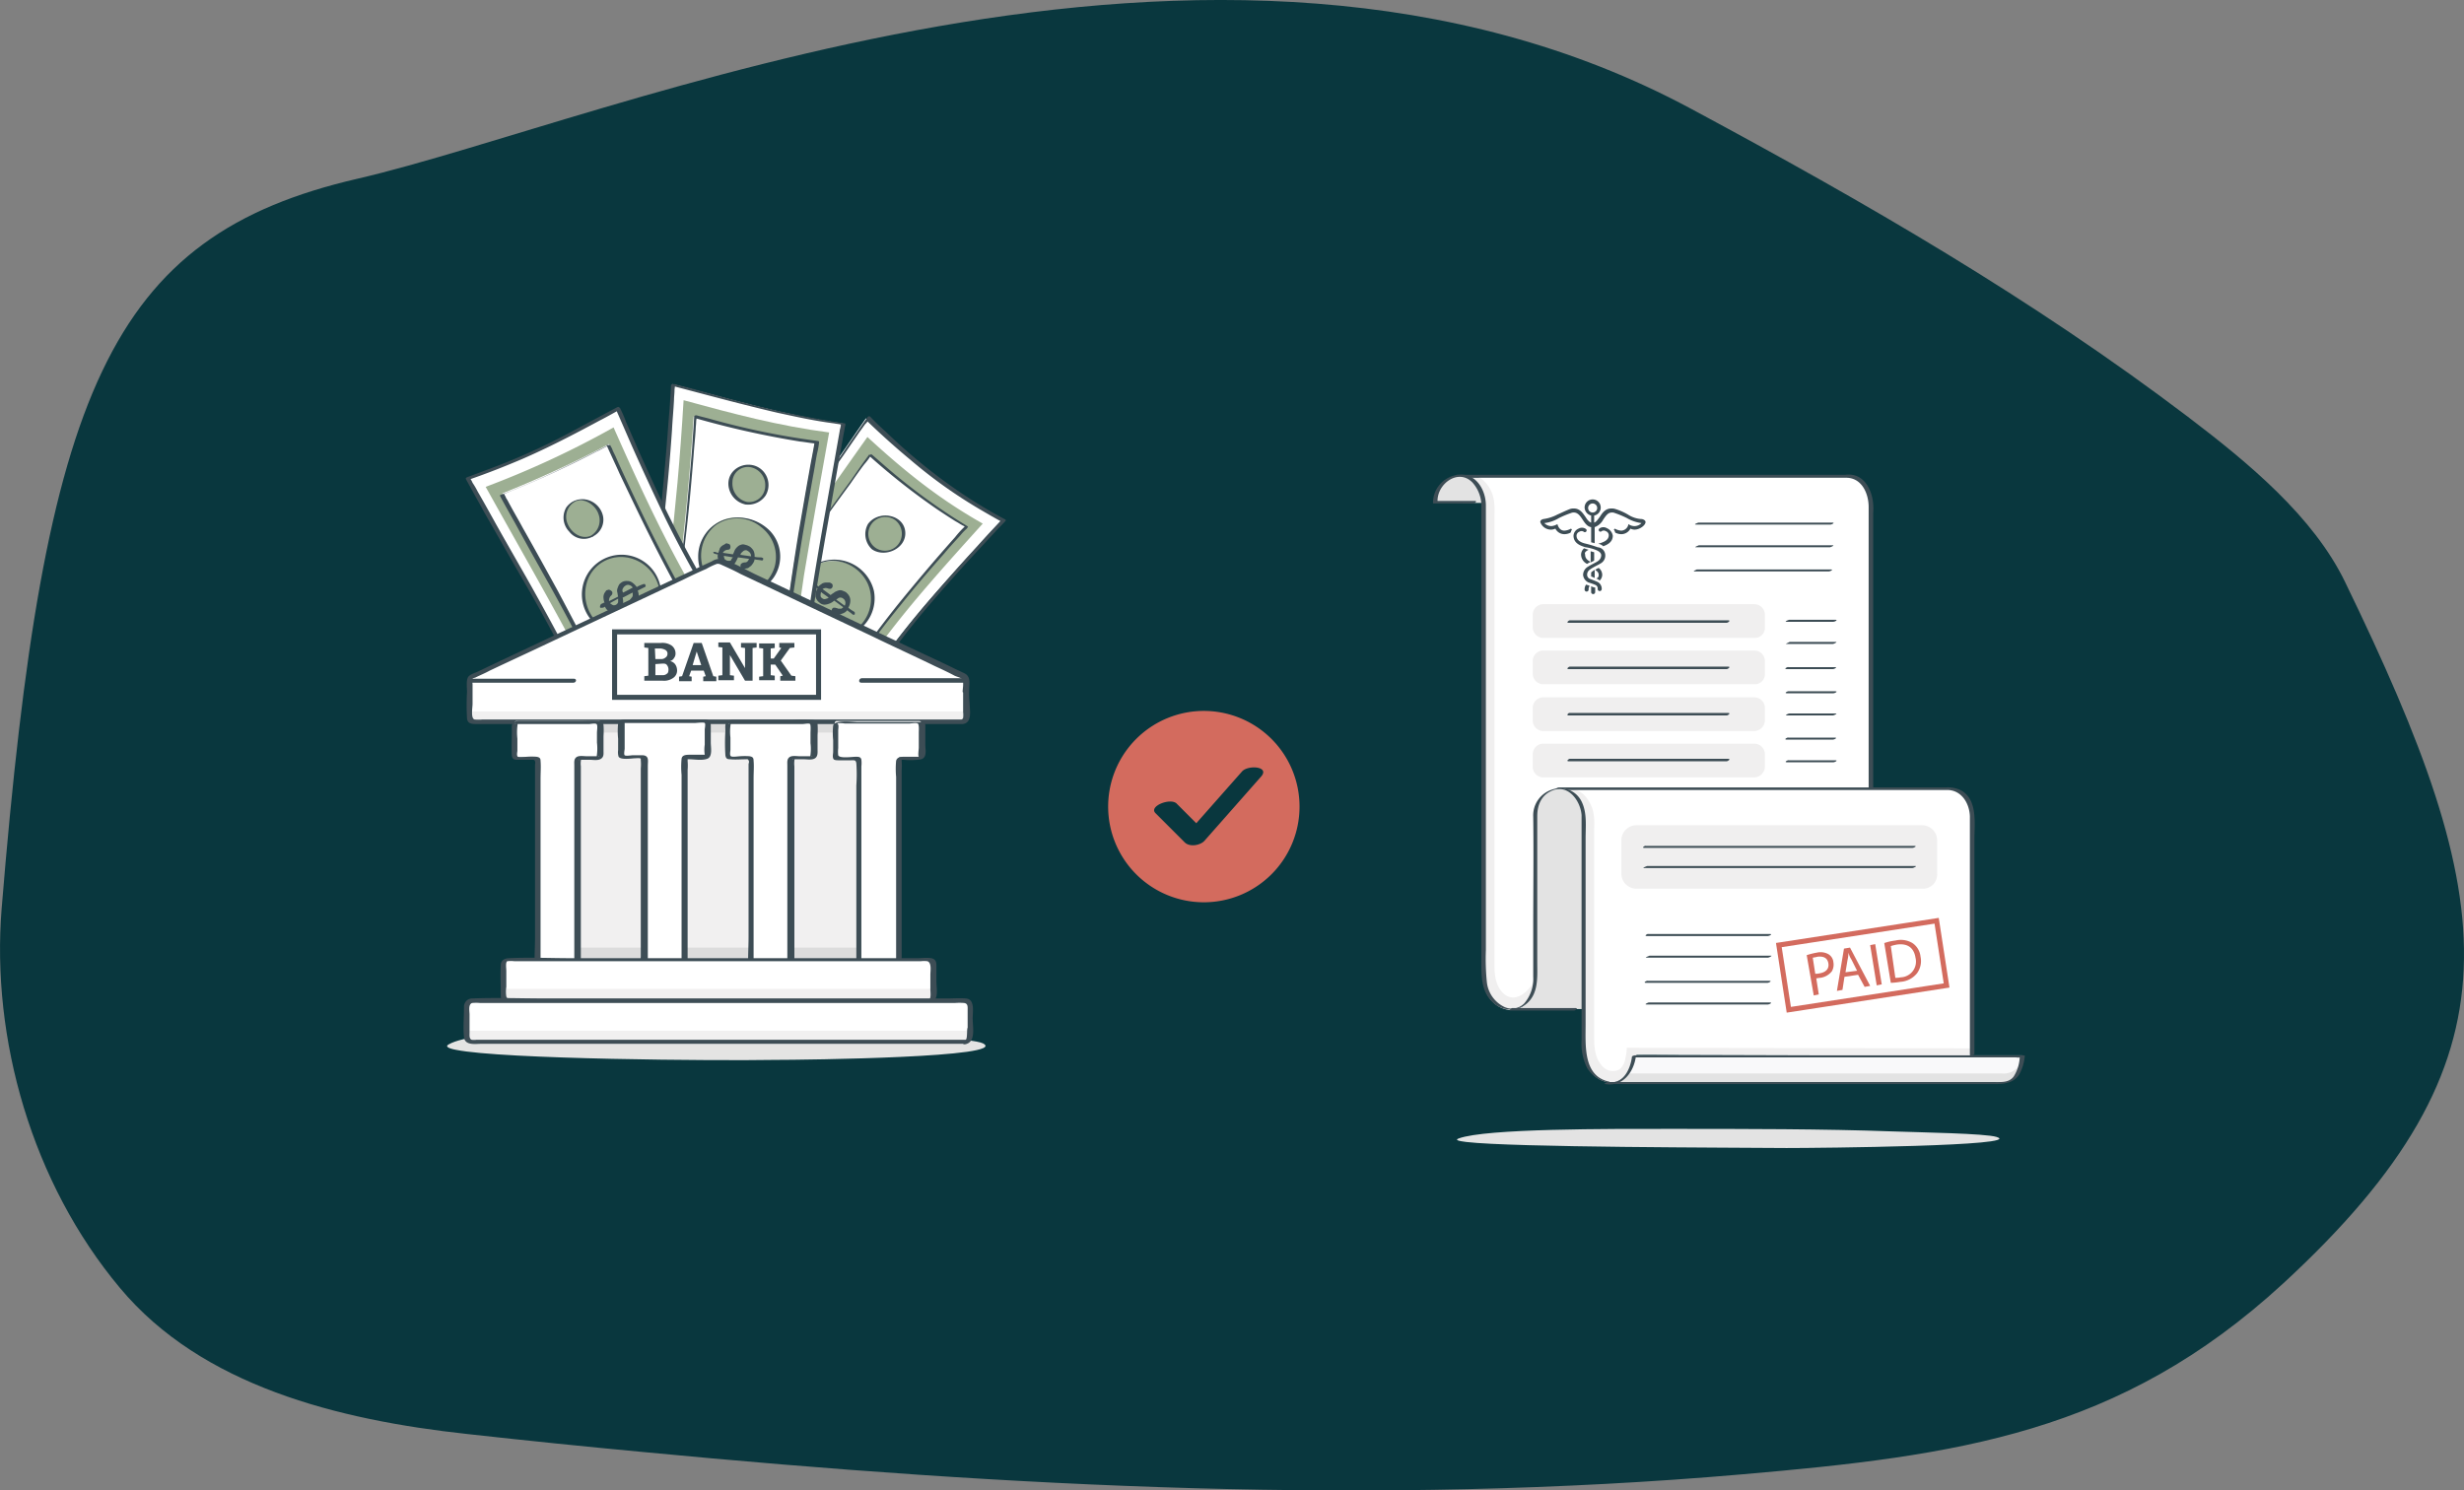 <svg id="Layer_1" data-name="Layer 1" xmlns="http://www.w3.org/2000/svg" viewBox="0 0 489.24 295.99"><rect x="0" y="0" width="489.24" height="295.99" fill="#808080" stroke="none"/><defs><style>.cls-1{fill:#09373e;}.cls-2{fill:#fff;}.cls-3{fill:#3d4d55;}.cls-4{fill:#9daf93;}.cls-5{fill:#e3e3e3;}.cls-6{fill:#f0efef;}.cls-7{fill:#f9f9fa;}.cls-8{fill:#e4e4e3;}.cls-9{fill:#dcdcdc;}.cls-10{fill:#f1f0f0;}.cls-11{fill:#d36b5e;}.cls-12,.cls-13{fill:none;}.cls-12{stroke:#3d4d55;stroke-miterlimit:10;}.cls-13{stroke:#d36b5e;stroke-miterlimit:10;}</style></defs><g id="Layer_3" data-name="Layer 3"><path class="cls-1" d="M133.1,300.1c-11.8-1.1-23.5-2.3-35.2-3.6-25.8-2.8-52.8-9.6-69-29C11.4,246.6,3.3,218,5.4,192.1,13.8,89.4,26.7,58.6,76.1,47.2S246.2-17.5,340.8,33.3c35,18.8,67.7,37.7,98.7,61.2,12.1,9.2,24.9,19.8,31.2,32.8,30.9,63.7,36,94.8-12.3,139.3C426,296.4,393.8,300.8,351,304.5,278.5,310.8,205.5,307,133.1,300.1Z" transform="translate(-5.07 -11.72)"/><path class="cls-2" d="M138.1,148.6c7.6-10.6,14.3-18.9,20.2-27.1,6.1-8.2,11.5-16.3,18.7-26.7,8.9,8.6,16.6,14.8,26.9,20.3-8.2,8.9-15.2,16.4-21.2,24.3s-11.4,16.5-18.2,28.2a149.62,149.62,0,0,0-26.4-19Z" transform="translate(-5.07 -11.72)"/><path class="cls-3" d="M138.6,148.8c1.5-2,2.9-4,4.4-6,3.5-4.7,6.8-9,9.8-13.1,3.7-4.9,7.1-9.5,10.5-14.3,2.9-4.1,5.9-8.5,9.2-13.2l3.3-4.8c.4-.5.7-1,1.1-1.5a2.41,2.41,0,0,0,.6-.8l.1-.1c-.2,0-.4.1-.6.1,3,2.9,5.9,5.5,8.8,7.9a96.2,96.2,0,0,0,14.4,10.2c1.2.7,2.4,1.4,3.7,2.1V115c-1.6,1.7-3.2,3.4-4.7,5.1-3.7,4-7.1,7.9-10.3,11.6-3.8,4.5-7.3,9-10.7,13.9-2.9,4.2-5.8,8.8-8.9,13.9-1,1.7-2.1,3.5-3.2,5.3-.3.6-.7,1.1-1,1.7a4.05,4.05,0,0,0-.5.9.1.1,0,0,1-.1.1c.2-.1.4-.1.6-.2-2.8-2.5-5.6-4.8-8.4-7a141.56,141.56,0,0,0-14.2-9.8c-1.2-.7-2.4-1.4-3.7-2.2-.3-.2-1.1.3-.7.6,3.6,2,6.8,3.9,9.8,5.9a134.69,134.69,0,0,1,13.5,10.4c1,.9,2,1.8,3.1,2.7a.48.48,0,0,0,.6-.2c1.3-2.3,2.6-4.4,3.9-6.5,3-5,5.8-9.5,8.6-13.6,3.4-5,6.8-9.5,10.5-14,3.3-3.9,6.8-7.9,10.7-12.1l3.9-4.2c.6-.7,1.3-1.3,1.9-2l.1-.1a.19.19,0,0,0,0-.3A99.79,99.79,0,0,1,195,109a110.35,110.35,0,0,1-13.9-11.4c-1.1-1-2.2-2-3.2-3.1a.38.38,0,0,0-.6.1c-1.4,2-2.8,4-4.1,5.9-3.1,4.6-6,8.8-8.8,12.8-3.4,4.9-6.8,9.4-10.4,14.3-3.2,4.2-6.6,8.6-10.2,13.5-1.2,1.6-2.4,3.2-3.6,4.9a17.68,17.68,0,0,0-1.7,2.4l-.1.1c-1,.6,0,.6.2.3Z" transform="translate(-5.07 -11.72)"/><path class="cls-4" d="M141.6,147.9c6.9-9.6,12.9-17.4,18.4-25s10.7-15.1,17.3-24.4c7.6,7,14.4,12.4,22.9,17.2-7.4,8.2-13.7,15.2-19.3,22.6S170.2,153.6,164,164a134.84,134.84,0,0,0-22.4-16.1Z" transform="translate(-5.07 -11.72)"/><path class="cls-2" d="M145.1,147.1c12.7-17.4,21-28.5,32.7-45.1a128.46,128.46,0,0,0,19.1,14.3,257.4,257.4,0,0,0-33.1,44.2,156.5,156.5,0,0,0-18.7-13.4Z" transform="translate(-5.07 -11.72)"/><path class="cls-3" d="M145.4,146.9c1.2-1.7,2.4-3.4,3.6-5,2.8-3.9,5.5-7.5,8.1-11,3.1-4.2,6-8.1,8.9-12.2,2.5-3.5,5.1-7.1,7.9-10.9.9-1.3,1.8-2.6,2.8-3.9a13.3,13.3,0,0,0,1.4-1.9.1.1,0,0,1,.1-.1c-.2.1-.5.1-.7.2a132.06,132.06,0,0,0,13.7,10.8c1.2.8,2.4,1.6,3.7,2.4.4.2.8.5,1.2.7.1.1.5.2.5.3l-.1.1-.4.4a20,20,0,0,0-1.4,1.6c-4.1,4.6-7.8,9-11.3,13.3-4.4,5.5-8.3,10.9-12.4,17.1-1.6,2.4-3.1,4.8-4.8,7.4-.5.9-1.1,1.7-1.6,2.6-.3.5-.6.9-.9,1.4,0,.1-.1.1-.1.2.2-.1.5-.2.7-.3a177.78,177.78,0,0,0-16.2-11.9,16.64,16.64,0,0,1-2.7-1.3c-.2-.2-.9.2-.8.3a162.72,162.72,0,0,1,16.6,11.7c.7.6,1.5,1.2,2.2,1.8.1.1.6-.1.7-.3,1.1-1.8,2.2-3.6,3.3-5.2,2.6-4.1,5-7.8,7.4-11.2,2.9-4.2,5.8-8.1,9-12,2.7-3.4,5.6-6.8,8.7-10.3,1-1.2,2.1-2.4,3.2-3.6a11,11,0,0,1,1-1.1c.1-.1.5-.4.5-.6l.1-.1h0A118.64,118.64,0,0,1,180.5,104l-2.3-2a.66.66,0,0,0-.7.2c-1.2,1.6-2.3,3.2-3.4,4.8-2.7,3.7-5.2,7.2-7.6,10.6-2.9,4.1-5.8,8.1-8.9,12.2-2.6,3.6-5.4,7.3-8.4,11.3-1,1.3-2,2.7-3,4.1-.3.4-.6.9-.9,1.3-.1.2-.5.5-.5.7a.1.1,0,0,1-.1.1c-.1-.2.7-.2.7-.4Z" transform="translate(-5.07 -11.72)"/><path class="cls-4" d="M166.1,137.1a7.69,7.69,0,0,0,10.7-1.8,7.45,7.45,0,0,0-1.6-10.6,7.67,7.67,0,0,0-10.8,1.5,8,8,0,0,0,1.7,10.9Z" transform="translate(-5.07 -11.72)"/><path class="cls-3" d="M165.9,137.1a8.23,8.23,0,0,0,8.8.3,7.86,7.86,0,0,0,3.9-8.3,8.1,8.1,0,0,0-7-6.2,8.41,8.41,0,0,0-8,3.9,8,8,0,0,0,2.3,10.3c.2.1.7-.2.6-.3a8,8,0,0,1-3-7.9,7.21,7.21,0,0,1,6.6-5.8,7.81,7.81,0,0,1,7.3,4.6,7.56,7.56,0,0,1-1.4,8.1,7.23,7.23,0,0,1-9.6,1c0,.1-.6.3-.5.3Z" transform="translate(-5.07 -11.72)"/><path class="cls-4" d="M158.8,147.8a3.78,3.78,0,1,0-.7-5.2,3.68,3.68,0,0,0,.7,5.2Z" transform="translate(-5.07 -11.72)"/><path class="cls-3" d="M158.4,147.9c2.7,1.8,6.9-.7,6.4-4.2s-5.1-4-7.1-1.1a3.88,3.88,0,0,0,.7,5.3c.2.1.8-.2.7-.3a3.68,3.68,0,0,1-1.1-4.4,3.27,3.27,0,0,1,4.8-1.6,3.63,3.63,0,0,1,1.1,4.3c-.9,2.1-3.1,2.8-4.7,1.7-.3-.2-1,.2-.8.3Z" transform="translate(-5.07 -11.72)"/><path class="cls-4" d="M178.6,120.6a3.76,3.76,0,0,0,5.1-.7,3.44,3.44,0,0,0-.6-5,3.79,3.79,0,0,0-5.2.7,3.72,3.72,0,0,0,.7,5Z" transform="translate(-5.07 -11.72)"/><path class="cls-3" d="M178.2,120.8c2.6,1.8,7-.2,6.6-3.6s-5.4-4.2-7.4-1.4a4.1,4.1,0,0,0,.8,5c.2.1.8-.1.7-.3a3.37,3.37,0,0,1,3.9-5.5,3.43,3.43,0,0,1,1,4.2,3.34,3.34,0,0,1-4.9,1.3c-.1-.1-.8.1-.7.3Z" transform="translate(-5.07 -11.72)"/><path class="cls-3" d="M171.1,130.8c.6.4,1.1.8,1.7,1.2a1.18,1.18,0,0,0,.1-.8.92.92,0,0,0-.4-.6.84.84,0,0,0-.7-.2c-.2,0-.4.2-.7.4Zm-1.5-.4c-.5-.4-1-.7-1.5-1.1a2,2,0,0,0-.1.7.55.55,0,0,0,.3.5.73.73,0,0,0,.6.2c.2-.1.5-.1.7-.3Zm-2.4-2.5c.1.1.3.2.4.3.2-.3.5-.4.7-.6a1.88,1.88,0,0,1,.8-.2h.6c.2,0,.3.1.5.2a.52.52,0,0,1,.2.4c0,.2,0,.3-.1.4-.2.3-.4.3-.8.2a1.07,1.07,0,0,0-1.1.1c.5.4,1.1.8,1.6,1.2.3-.3.6-.4.8-.6a4.88,4.88,0,0,1,.7-.3,1.1,1.1,0,0,1,.8,0,4.88,4.88,0,0,1,.7.3,2.7,2.7,0,0,1,.7.8,2,2,0,0,1,.2,1.1,2.84,2.84,0,0,1-.4,1.2,8.65,8.65,0,0,0,1,.7q.3.15.3.3v.3c-.1.1-.1.1-.2.1a.37.37,0,0,1-.3-.1c-.3-.3-.7-.5-1-.8a2.1,2.1,0,0,1-.8.6c-.3.1-.5.2-.8.3H171c-.2-.1-.4-.1-.6-.3a.52.52,0,0,1-.2-.4.9.9,0,0,1,.1-.5c.1-.1.2-.2.3-.2h.3c.3.1.5.1.6.2h.5c.2,0,.3-.1.5-.3-.6-.4-1.2-.9-1.8-1.3a2.66,2.66,0,0,1-1,.6,2.92,2.92,0,0,1-.9.2,1.43,1.43,0,0,1-1-.4,2,2,0,0,1-.8-1.2,2.54,2.54,0,0,1,.4-1.6c-.1-.1-.3-.2-.4-.3s-.3-.3-.1-.5a.49.49,0,0,1,.3.1Z" transform="translate(-5.07 -11.72)"/><path class="cls-2" d="M131.4,157.2c1.3-12.1,2.9-23.9,4.2-34.9s2.3-21.4,3-34.3c11.5,3,22.2,6.2,33.7,7.8-1.7,10.3-3.7,20.7-5.3,30.5-1.6,10-2.9,19.4-3.8,31.6-10.8-.3-20.8-1-31.8-.7Z" transform="translate(-5.07 -11.72)"/><path class="cls-3" d="M131.8,157.1c.3-2.4.5-4.8.8-7.2.7-5.7,1.4-11.4,2.1-16.8.8-6.6,1.6-12.9,2.3-19.2.6-5.5,1.1-10.9,1.5-16.8.1-2,.3-4,.4-6,0-.6.1-1.3.1-1.9,0-.3.1-.7.1-1v-.1c-.2.1-.5.1-.7.2,7.2,1.9,14.2,3.8,21.1,5.4,3.7.8,7.3,1.6,11.2,2.1.4.1.8.1,1.2.2h.2s-.1-.1-.1,0c.1.3-.2,1-.2,1.3-1.1,6.2-2.2,12.5-3.3,18.6-1.5,8.6-2.9,16.7-3.9,25.5-.4,3.4-.8,6.9-1.1,10.6-.1,1.2-.2,2.5-.3,3.8a14.92,14.92,0,0,0-.2,2.1v.3a4.88,4.88,0,0,1,.7-.3c-3.6-.1-7.2-.3-10.8-.4-5.7-.3-11.2-.5-17.1-.4a26.69,26.69,0,0,0-4,0c-.2,0-.9.4-.7.4,3.8-.2,7.4-.2,11-.1,5.7.1,11.3.4,17,.6,1.3,0,2.6.1,3.9.1.2,0,.6-.1.7-.3q.3-3.6.6-6.9c.5-5.3,1.1-10.2,1.8-15,.8-5.8,1.8-11.4,2.8-17.2.9-5,1.8-10.2,2.7-15.3l.9-5.1c.1-.5.2-1,.3-1.6,0-.2.2-.6.1-.8v-.1h-.1c-4-.6-7.7-1.3-11.5-2.1-6-1.3-11.9-2.9-18.1-4.6-1.4-.4-2.8-.7-4.2-1.1-.2,0-.7,0-.7.2-.1,2.5-.3,5-.5,7.4-.4,5.7-.9,11-1.4,16.2-.7,6.3-1.4,12.7-2.3,19.2-.7,5.7-1.5,11.6-2.2,17.6-.2,2-.5,4-.7,5.9-.1.6-.1,1.2-.2,1.8,0,.2-.2.7-.1,1v.1c.2.2.9,0,.9-.3Z" transform="translate(-5.07 -11.72)"/><path class="cls-4" d="M133.9,154.8c1.4-11.4,2.9-22,4.1-32.1s2.1-19.7,2.8-31.5c9.9,2.7,18.9,5.1,28.9,6.4-1.8,10-3.5,19.4-5,28.4-1.4,9.2-2.5,18-3.4,29.3-9.2-.4-17.7-.9-27.4-.5Z" transform="translate(-5.07 -11.72)"/><path class="cls-2" d="M136.4,152.2c1.4-10.6,2.7-20.1,3.8-29.2s1.9-18,2.6-28.6a156.73,156.73,0,0,0,24.1,5.1c-1.7,9.4-3.2,18-4.5,26.3s-2.2,16.7-3.1,27a191.76,191.76,0,0,0-22.9-.6Z" transform="translate(-5.07 -11.72)"/><path class="cls-3" d="M136.9,152.1c.3-2.1.6-4.2.8-6.2.7-4.9,1.3-9.5,1.9-14,.7-5.4,1.3-10.6,1.9-15.9.5-4.5.9-9.1,1.3-14,.1-1.6.3-3.3.4-5,0-.5.1-1.1.1-1.6,0-.2.1-.6.1-.9v-.1c-.2.1-.3.2-.5.3a180.38,180.38,0,0,0,21,4.7c1,.1,2,.3,3.1.4-.1-.1-.2-.1-.2-.2-.3,1.9-.7,3.7-1,5.5-.8,4.4-1.5,8.6-2.2,12.6-.8,4.9-1.5,9.7-2.2,14.6-.6,4.2-1.1,8.6-1.5,13.3-.2,1.6-.3,3.2-.4,4.8,0,.5-.1,1-.1,1.6,0,.2-.1.6-.1.8v.1c.2-.1.3-.2.5-.3a191,191,0,0,0-20-.7c-1,0-2,.2-2.9.2-.4-.1-.9.5-.4.5a169,169,0,0,1,20.2.4c.9.1,1.9.1,2.9.2.2,0,.5-.1.5-.3.2-2.1.3-4,.5-5.9.4-4.6.9-8.8,1.4-12.9.6-5,1.4-9.7,2.2-14.7.7-4.2,1.5-8.6,2.3-13.1.3-1.5.5-3,.8-4.5a17,17,0,0,0,.4-2.2v-.1a.22.22,0,0,0-.2-.2A151.76,151.76,0,0,1,146.4,95c-1-.3-2-.5-3-.8-.2,0-.5,0-.5.3-.1,2.1-.3,4.2-.4,6.2-.4,4.8-.8,9.3-1.2,13.6-.5,5.3-1.2,10.5-1.8,16-.6,4.7-1.2,9.5-1.9,14.5-.2,1.7-.4,3.4-.7,5.1-.1.5-.1,1.1-.2,1.6,0,.3-.1.6-.1.9v.1c-.5.3.2-.1.3-.4Z" transform="translate(-5.07 -11.72)"/><path class="cls-4" d="M150.8,129.9a8,8,0,0,0,8.7-6.7c.6-4.2-2.5-7.9-6.8-8.6a7.37,7.37,0,0,0-8.7,6.5,7.77,7.77,0,0,0,6.8,8.8Z" transform="translate(-5.07 -11.72)"/><path class="cls-3" d="M150.6,130.1a8.91,8.91,0,0,0,8.1-3.7,7.38,7.38,0,0,0-.7-9.2,8.89,8.89,0,0,0-9-2.3,7.69,7.69,0,0,0-5.3,7.4,7.79,7.79,0,0,0,6.9,7.8c.1,0,.7-.3.5-.3a7.78,7.78,0,0,1-3.9-13.8,7.37,7.37,0,0,1,9,.4,7.46,7.46,0,0,1,2.7,7.8,7.64,7.64,0,0,1-7.9,5.5c-.1.1-.9.2-.4.4Z" transform="translate(-5.07 -11.72)"/><path class="cls-4" d="M148.9,145.1a4,4,0,0,0,3.9-3.7,3.48,3.48,0,0,0-3-4,3.83,3.83,0,0,0-3.9,3.6c-.3,2.1,1,4.1,3,4.1Z" transform="translate(-5.07 -11.72)"/><path class="cls-3" d="M148.6,145.4a4.69,4.69,0,0,0,3.9-2.2,4.06,4.06,0,0,0-.3-4.7c-2.1-2.5-6.5-.7-6.8,3a3.82,3.82,0,0,0,3.2,3.9c.2,0,.8-.4.4-.4a3.2,3.2,0,0,1-2.9-3.3c0-2,1.5-4,3.4-3.9a3.28,3.28,0,0,1,2.9,3.3,3.71,3.71,0,0,1-3.4,4c-.1-.2-.6.1-.4.3Z" transform="translate(-5.07 -11.72)"/><path class="cls-4" d="M153.2,111.6a3.67,3.67,0,0,0,4.1-3.1,3.81,3.81,0,0,0-3.1-4.3,3.48,3.48,0,0,0-4.1,3.1,3.93,3.93,0,0,0,3.1,4.3Z" transform="translate(-5.07 -11.72)"/><path class="cls-3" d="M153.1,111.9a4.19,4.19,0,0,0,4-1.8,4.08,4.08,0,0,0-.4-4.7c-2.4-2.8-7.2-1.1-7,2.6a4.28,4.28,0,0,0,3.4,3.9c.3.1.7-.4.3-.5a3.73,3.73,0,0,1-2.9-3.9,3.05,3.05,0,0,1,3.6-3,3.62,3.62,0,0,1,2.9,3.9,3.2,3.2,0,0,1-3.6,3c-.3,0-.8.5-.3.5Z" transform="translate(-5.07 -11.72)"/><path class="cls-3" d="M152.1,121.9l2.1.3a1.14,1.14,0,0,0-.3-.8,2.09,2.09,0,0,0-.6-.4.84.84,0,0,0-.7.2c-.2.2-.5.4-.5.7Zm-1.5.5-1.8-.3a1.45,1.45,0,0,0,.2.7.6.6,0,0,0,.6.3c.3,0,.5,0,.6-.1a1.52,1.52,0,0,1,.4-.6Zm-3.4-1c.2,0,.3.1.5.1l.3-.9a1.7,1.7,0,0,1,.6-.6,2.19,2.19,0,0,0,.5-.3.45.45,0,0,1,.5,0,.52.52,0,0,1,.4.2.75.75,0,0,1,.1.5c0,.3-.2.5-.6.5a1.15,1.15,0,0,0-.9.6l2,.3c.2-.4.3-.7.4-.9a2.65,2.65,0,0,1,.5-.6,1.61,1.61,0,0,1,.7-.4,1.1,1.1,0,0,1,.8,0,3,3,0,0,1,1,.4,2.7,2.7,0,0,1,.7.8,2.54,2.54,0,0,1,.2,1.2,4.87,4.87,0,0,0,1.2.1c.2,0,.3.1.4.1s.1.1.1.3a.35.35,0,0,1-.1.2h-.3c-.4-.1-.9-.1-1.3-.2a1.88,1.88,0,0,1-.4.9,1.7,1.7,0,0,1-.6.6.91.91,0,0,1-.7.3,1.27,1.27,0,0,1-.6.1.52.52,0,0,1-.4-.2.75.75,0,0,1-.1-.5,1,1,0,0,1,.1-.3c.1-.1.2-.1.3-.2a1.76,1.76,0,0,1,.6-.1.76.76,0,0,0,.4-.2,2.19,2.19,0,0,0,.3-.5l-2.2-.3a9.29,9.29,0,0,1-.5,1,1.34,1.34,0,0,1-.7.6,1.89,1.89,0,0,1-1.1.1,2.09,2.09,0,0,1-1.3-.7,2,2,0,0,1-.4-1.6.9.9,0,0,1-.5-.1.37.37,0,0,1-.4-.4c.2.1.4-.1.5.1Z" transform="translate(-5.07 -11.72)"/><path class="cls-2" d="M129.1,166.9c-5-11.7-9-20.4-14-29.6S104.3,118.4,98,106.8c11.2-3.8,19.7-8.3,29.8-13.8,5.4,12.6,9.5,21.5,14.3,30.3s10.1,17.2,15.8,26.9c-11,4.2-19.1,9.7-28.8,16.7Z" transform="translate(-5.07 -11.72)"/><path class="cls-3" d="M129.4,166.6c-1-2.3-1.9-4.5-2.9-6.6-2.2-5.1-4.4-9.7-6.5-14.1-2.6-5.3-5.4-10.5-8.4-15.9-2.6-4.7-5.6-9.8-8.6-15.2-1-1.8-2-3.6-3.1-5.5a15.05,15.05,0,0,0-1-1.7,4.05,4.05,0,0,0-.5-.9.1.1,0,0,0-.1-.1c-.1.1-.1.3-.2.4,3.8-1.3,7.3-2.7,10.6-4.1,5.3-2.3,10.3-4.9,15.5-7.7,1.2-.6,2.4-1.3,3.7-2a4.33,4.33,0,0,1-.5-.1c1.1,2.5,2.1,4.8,3.1,7.1,2.4,5.4,4.6,10.1,6.7,14.5,2.6,5.3,5.3,10.2,8.2,15.2,2.5,4.3,5.2,8.8,8,13.4.9,1.5,1.8,3.1,2.8,4.6.3.5.6,1,.9,1.4a3,3,0,0,0,.4.8.1.1,0,0,0,.1.1c.1-.1.1-.2.2-.4a99.16,99.16,0,0,0-10.4,4.7,128.2,128.2,0,0,0-14.9,9.5c-1.1.8-2.3,1.7-3.5,2.5-.4.3,0,.8.3.5,3.2-2.4,6.3-4.6,9.4-6.7a99.48,99.48,0,0,1,15.4-8.5c1.3-.6,2.6-1.1,4-1.6.2-.1.3-.2.2-.4-1.1-1.9-2.2-3.7-3.3-5.6q-4-6.75-7.8-12.9c-3-5.1-5.7-9.9-8.3-15.1-2.3-4.5-4.5-9.4-7-14.9-.8-1.8-1.6-3.7-2.5-5.7a23.58,23.58,0,0,0-1.2-2.8.1.1,0,0,0-.1-.1.35.35,0,0,0-.5-.1c-3.4,1.8-6.7,3.6-9.9,5.3a127.66,127.66,0,0,1-15.9,7.1c-1.3.5-2.7,1-4,1.5-.2.1-.3.2-.2.4,1.2,2.2,2.5,4.5,3.7,6.7,3,5.2,5.8,10.2,8.5,14.8,3.2,5.6,6,10.8,8.7,16.1,2.3,4.6,4.5,9.3,6.8,14.6.8,1.7,1.5,3.5,2.3,5.4.4.8.7,1.9,1.1,2.6a.1.1,0,0,0,.1.1c.1.4.8-.1.6-.6Z" transform="translate(-5.07 -11.72)"/><path class="cls-4" d="M130.1,163.4c-4.6-10.4-8.4-18.5-13-27s-9.7-17.4-15.6-28a183.7,183.7,0,0,0,25.4-11.8c5,11.3,8.9,19.6,13.3,27.7s9.2,16,14.4,25c-9.2,3.6-16.5,8.1-24.5,14.1Z" transform="translate(-5.07 -11.72)"/><path class="cls-2" d="M130.9,159.9c-8.3-18.3-15.1-30.6-26.1-50.2A215.28,215.28,0,0,0,126,99.9c8.9,19.8,15.5,31.5,25.4,48.3a109.61,109.61,0,0,0-20.5,11.7Z" transform="translate(-5.07 -11.72)"/><path class="cls-3" d="M131.2,159.8c-.8-1.8-1.7-3.6-2.5-5.3q-2.85-6.15-5.7-11.7c-2.3-4.5-4.6-8.9-7.1-13.6-2.2-4-4.5-8.2-7-12.6-.8-1.5-1.7-3-2.5-4.5-.3-.5-.5-1-.8-1.4a5.94,5.94,0,0,0-.4-.8.1.1,0,0,0-.1-.1c-.1,0-.1.1-.2.1a198.08,198.08,0,0,0,18.6-8.5c.9-.4,1.7-.9,2.6-1.3h-.6c.9,2,1.8,3.9,2.6,5.7,2.1,4.4,4,8.4,5.9,12.2,2.3,4.6,4.5,8.8,6.9,13.1,2.1,3.7,4.2,7.5,6.5,11.4.8,1.3,1.5,2.6,2.3,4,.2.4.5.8.7,1.2.1.1.2.6.4.7a.1.1,0,0,0,.1.1c.1,0,.1-.1.2-.1a104.93,104.93,0,0,0-18,10c-.8.6-1.7,1.1-2.5,1.7-.4.3.2.2.4.1a114.66,114.66,0,0,1,17.8-10.4l2.7-1.2.2-.1c-.9-1.6-1.9-3.2-2.8-4.8-2.2-3.8-4.4-7.5-6.4-11-2.4-4.3-4.7-8.6-7-13.1-2-3.9-3.9-7.9-6-12.4-.7-1.5-1.4-3-2.1-4.6-.2-.5-.5-1-.7-1.5a3,3,0,0,0-.4-.8v-.1c-.1-.2-.5,0-.6,0-6.2,3.2-12,6.1-18.4,8.7-.9.4-1.8.7-2.8,1.1l-.2.1c1,1.9,2.1,3.8,3.1,5.6,2.4,4.4,4.7,8.5,6.9,12.4,2.6,4.7,5,9.1,7.2,13.7,2,3.9,3.9,7.8,5.9,12.1.7,1.4,1.3,2.9,2,4.3.2.5.4.9.6,1.4a4.88,4.88,0,0,0,.3.7v.1c.3-.3,1.1-.5.9-.6Z" transform="translate(-5.07 -11.72)"/><path class="cls-4" d="M132.1,136.6a7.47,7.47,0,0,0,3.3-10.2,8,8,0,0,0-10.5-3.4,7.69,7.69,0,1,0,7.2,13.6Z" transform="translate(-5.07 -11.72)"/><path class="cls-3" d="M132.4,136.6a7.88,7.88,0,1,0-9.8-1.6c2.5,2.9,6.5,3.2,9.8,1.6.4-.2-.2-.2-.4-.1a7.3,7.3,0,0,1-8.5-1.3,8,8,0,0,1-1.7-8.4,7.06,7.06,0,0,1,7.6-4.4,7.88,7.88,0,0,1,6.4,5.6,7.65,7.65,0,0,1-3.8,8.5c-.4.1.1.1.4.1Z" transform="translate(-5.07 -11.72)"/><path class="cls-4" d="M137.9,147.8a3.62,3.62,0,0,0-3.4-6.4,3.67,3.67,0,0,0-1.4,4.9,3.39,3.39,0,0,0,4.8,1.5Z" transform="translate(-5.07 -11.72)"/><path class="cls-3" d="M138.1,147.9a4.06,4.06,0,0,0,2-4,3.91,3.91,0,1,0-6.9,3.2,3.81,3.81,0,0,0,4.9.8c.4-.2,0-.5-.4-.3a3.17,3.17,0,0,1-4.4-1.6,3.53,3.53,0,0,1,1.4-4.5,3.21,3.21,0,0,1,4.4,1.7,3.51,3.51,0,0,1-1.4,4.4c-.5.3.2.5.4.3Z" transform="translate(-5.07 -11.72)"/><path class="cls-4" d="M122.6,118.2a3.53,3.53,0,0,0,1.4-4.9,4,4,0,0,0-5-2,3.56,3.56,0,0,0-1.4,5c1.2,2.1,3.3,2.8,5,1.9Z" transform="translate(-5.07 -11.72)"/><path class="cls-3" d="M122.9,118.2a3.69,3.69,0,0,0,1.9-4,4.26,4.26,0,0,0-3.5-3.3,3.92,3.92,0,0,0-3.8,1.6,4,4,0,0,0,.6,4.8,3.65,3.65,0,0,0,4.8.9c.3-.2-.3-.2-.5-.1-1.7.8-3.8-.4-4.6-2.3a3.47,3.47,0,0,1,1.5-4.5c1.8-.8,4,.7,4.6,2.5a3.53,3.53,0,0,1-1.5,4.3c-.3.3.5.3.5.1Z" transform="translate(-5.07 -11.72)"/><path class="cls-3" d="M128.8,129.4c.6-.3,1.2-.6,1.9-1a1.16,1.16,0,0,0-.7-.5.82.82,0,0,0-.7.1,1.21,1.21,0,0,0-.5.5.75.75,0,0,0,0,.9Zm-1,1.2c-.5.3-1.1.6-1.6.9a2.09,2.09,0,0,0,.6.4.87.87,0,0,0,1-.6v-.7Zm-3.2,1c.2-.1.3-.2.5-.2a2.92,2.92,0,0,1-.2-.9,1.68,1.68,0,0,1,.4-1.3c.1-.2.2-.3.4-.3a.45.45,0,0,1,.5,0,1.38,1.38,0,0,1,.4.3.65.65,0,0,1-.2.8,1.37,1.37,0,0,0-.4,1.1l1.8-.9c-.1-.4-.1-.7-.2-1a1.48,1.48,0,0,1,.1-.7,4.88,4.88,0,0,1,.3-.7,2.65,2.65,0,0,1,.6-.5,1.8,1.8,0,0,1,1-.2,1.69,1.69,0,0,1,1,.3,3.82,3.82,0,0,1,.9.9,5.36,5.36,0,0,1,1.1-.5.76.76,0,0,1,.4-.1c.1,0,.2,0,.2.2a.19.19,0,0,1,0,.3c0,.1-.1.1-.3.2l-1.2.6a3.55,3.55,0,0,1,.2,1,2,2,0,0,1-.1.8,1.61,1.61,0,0,1-.4.7,1.76,1.76,0,0,1-.5.4.45.45,0,0,1-.5,0c-.2,0-.3-.2-.4-.3s-.1-.2-.1-.4.1-.2.2-.3.3-.4.4-.5a.76.76,0,0,0,.2-.4v-.6c-.7.3-1.3.7-2,1a4.48,4.48,0,0,1,.1,1.1,2.92,2.92,0,0,1-.2.9,1.85,1.85,0,0,1-.8.7,1.81,1.81,0,0,1-1.4.2,1.84,1.84,0,0,1-1.2-1.1c-.2.1-.3.2-.5.2s-.4.1-.5-.1c0-.4.2-.7.4-.7Z" transform="translate(-5.07 -11.72)"/><path class="cls-5" d="M296.2,238.5c-1.6-.2-2.3-.4-1.5-.7,5.4-2,30-1.9,41.9-1.9,15,0,30.6,0,44.2.5,5.7.2,18.5.4,20.7,1.1,5.8,1.8-35.1,2.2-41.7,2.2-10.9-.1-54.2-.1-63.6-1.2Z" transform="translate(-5.07 -11.72)"/><path class="cls-6" d="M310.1,206.8c-.9,3.4-2.6,5.5-5.3,5.5h.3a5.34,5.34,0,0,1-3.7-1.7c-1.7-1.8-1.8-3.8-1.8-6V117.5c0-2.2.4-4.7-.2-6.8s-2.1-4.2-4.5-4.2h76.9c2.1,0,4.2,1.4,4.7,5.4l.1,10.2v85.1l-66.5-.4Z" transform="translate(-5.07 -11.72)"/><path class="cls-2" d="M309.9,205.9c0,.1-.1.2-.1.3-1,2.4-4.1,5.2-6.5,2.5-1.4-1.6-1.5-3.7-1.5-5.7V113.9a13.13,13.13,0,0,0-.1-2.8,7,7,0,0,0-2-3.9,4.07,4.07,0,0,0-2.5-1.1H372c2,0,4.1,1.4,4.6,5.3l.1,10v83.9H360.1c-10.1,0-20.3,0-30.4-.1h-13c-1.5,0-6.7.2-6.7.2a1.75,1.75,0,0,1-.1.5Z" transform="translate(-5.07 -11.72)"/><path class="cls-3" d="M294.2,106.6h77.6c3,.1,4.3,3.2,4.3,5.8v94.3c0,.4.9.2.9-.1v-93a11.11,11.11,0,0,0-.1-2.6c-.4-2.3-1.7-4.7-4.2-5a4.82,4.82,0,0,0-1.2,0h-77c-.3-.1-.9.6-.3.6Z" transform="translate(-5.07 -11.72)"/><path class="cls-5" d="M299.5,111.6c-.5-4.2-3.1-5.7-5.4-5.3a5.25,5.25,0,0,0-4.2,5.2l9.6.1Z" transform="translate(-5.07 -11.72)"/><path class="cls-6" d="M330,221.2c-.9,3.4-2.6,5.5-5.3,5.5h.3a5.34,5.34,0,0,1-3.7-1.7c-1.7-1.8-1.8-3.8-1.8-6V179.4c0-2.2.4-4.7-.2-6.8s-2.1-4.2-4.5-4.2h76.9c2.1,0,4.2,1.4,4.7,5.4l.1,15.3v32.3l-66.5-.2Z" transform="translate(-5.07 -11.72)"/><path class="cls-2" d="M328,219.8c.2,0-.1,1.8-.2,2a3.26,3.26,0,0,1-1.2,2.3,2.79,2.79,0,0,1-3.5-.8c-1.4-1.6-1.5-3.7-1.5-5.7V176.2a13.13,13.13,0,0,0-.1-2.8,7,7,0,0,0-2-3.9,4.07,4.07,0,0,0-2.5-1.1h74.9c2,0,4.1,1.4,4.6,5.3l.1,15.1v31.1l-68.6-.1Z" transform="translate(-5.07 -11.72)"/><path class="cls-5" d="M324.1,226.6c2.3.4,4.9-1.1,5.4-5.3h77.1c-.4,3.9-2,5.4-4,5.4l-78.5-.1Z" transform="translate(-5.07 -11.72)"/><path class="cls-7" d="M328.1,224.9c.5,0,.9-.7,1.4-3.5h77.1a3.68,3.68,0,0,1-4,3.5Z" transform="translate(-5.07 -11.72)"/><path class="cls-3" d="M324.5,227h76.7c1.8,0,3.7-.2,4.8-1.9a9.36,9.36,0,0,0,1.1-3.7c0-.1-.2-.1-.3-.1H339.2c-3.1,0-6.3-.1-9.4,0h-.1c-.1,0-.6.1-.6.3-.3,2.4-1.7,5.5-4.7,5-.2,0-1,.3-.6.4,3.5.6,5.7-2.4,6.1-5.6l-.6.3h76a3.33,3.33,0,0,0,1,0h.1c-.1,0-.2-.1-.3-.1a7.76,7.76,0,0,1-1.2,3.9c-.9,1.2-2.3,1.1-3.7,1.1H324.7c-.1-.1-.7.4-.2.4Z" transform="translate(-5.07 -11.72)"/><path class="cls-3" d="M314.2,168.6h77.5c2.8,0,4.4,2.6,4.5,5.2v47.4c0,.3.9.1.9-.2V178.4c0-3.2.7-8-2.8-9.8a6,6,0,0,0-3-.5H314.6c-.4,0-1,.5-.4.5Z" transform="translate(-5.07 -11.72)"/><path class="cls-5" d="M305.8,212.1h-1.5a3.78,3.78,0,0,0,1.5,0Z" transform="translate(-5.07 -11.72)"/><path class="cls-5" d="M319.5,206.9V173.7c0-.3-.1-.6-.1-1a6.6,6.6,0,0,0-1.2-2.7c-.1-.1-.2-.3-.4-.4a3.89,3.89,0,0,0-3.2-1.3.9.9,0,0,0-.5.1c-2.9.6-3.9,2.7-4.1,5.2h0a19.27,19.27,0,0,0-.1,2.4v16.7c0,4.6-.1,9.1-.1,13.6a6.81,6.81,0,0,1-.8,3.4c-.5,1-1.8,2.4-3.1,2.4h13.6v-5.2Z" transform="translate(-5.07 -11.72)"/><path class="cls-3" d="M305,212.4h12.6c.3,0,.9-.5.3-.5H305.3c-.3.2-.8.5-.3.5Z" transform="translate(-5.07 -11.72)"/><path class="cls-3" d="M324.5,226.5c-5.1-1.1-4.6-7.2-4.6-11.3v-37c0-2.3.3-4.9-.7-7.1a4.75,4.75,0,0,0-5.9-2.6,5.37,5.37,0,0,0-3.8,5.4c.1,7.5,0,15,0,22.5v9.3a7.45,7.45,0,0,1-1.8,5.3,3.48,3.48,0,0,1-4.1.6,6.19,6.19,0,0,1-3.3-4.8,45.63,45.63,0,0,1-.2-6.4V112.1c0-3-1.9-6.4-5.3-6.1a5.58,5.58,0,0,0-5.2,5.6c0,.1.2.1.3.1h7.7c.3,0,.9-.5.3-.5h-7.7c.1,0,.2.1.3.1-.1-3.5,4.1-6.6,6.9-3.8a6.93,6.93,0,0,1,1.8,4.3v90.6c0,2.9-.1,6,2.1,8.2a5.07,5.07,0,0,0,6.8.5c2.5-2,2.2-5.4,2.2-8.2V173.8c0-2.2.8-4.2,3-5.1,3.2-1.3,5.6,2.1,5.8,4.9v44.6a10.84,10.84,0,0,0,1.1,5.6,6.31,6.31,0,0,0,3.8,2.8c.1.4,1-.1.5-.1Z" transform="translate(-5.07 -11.72)"/><path class="cls-6" d="M386.8,188.2H330a3,3,0,0,1-3-3v-6.6a3,3,0,0,1,3-3h56.7a3,3,0,0,1,3,3v6.6a2.81,2.81,0,0,1-2.9,3Z" transform="translate(-5.07 -11.72)"/><path class="cls-3" d="M331.5,180.1h53.3c.3,0,1-.4.4-.4H331.9c-.3-.1-.9.4-.4.4Z" transform="translate(-5.07 -11.72)"/><path class="cls-3" d="M331.5,184.1h53.3c.2,0,1-.4.6-.4H332.1c-.2.1-1.1.4-.6.4Z" transform="translate(-5.07 -11.72)"/><path class="cls-3" d="M341.9,115.9h26.6c.3,0,1-.4.4-.4H342.3c-.3.1-1.1.4-.4.4Z" transform="translate(-5.07 -11.72)"/><path class="cls-3" d="M341.8,120.4h26.6c.2,0,1-.4.6-.4H342.4c-.3.1-1,.4-.6.4Z" transform="translate(-5.07 -11.72)"/><path class="cls-3" d="M341.6,125.2h26.6c.3,0,1-.4.4-.4H342c-.2.1-1,.4-.4.4Z" transform="translate(-5.07 -11.72)"/><path class="cls-3" d="M359.9,135.2h9.2c.3,0,1-.4.4-.4h-9.2c-.3.1-1.1.4-.4.4Z" transform="translate(-5.07 -11.72)"/><path class="cls-3" d="M359.8,139.6H369c.2,0,1-.4.6-.4h-9.2c-.3.2-1,.4-.6.4Z" transform="translate(-5.07 -11.72)"/><path class="cls-3" d="M359.8,144.6H369c.3,0,1-.4.4-.4h-9.2c-.3-.1-1,.4-.4.4Z" transform="translate(-5.07 -11.72)"/><path class="cls-3" d="M359.9,149.4h9.2c.3,0,1-.4.4-.4h-9.2c-.3-.1-1.1.4-.4.4Z" transform="translate(-5.07 -11.72)"/><path class="cls-3" d="M359.8,153.8H369c.2,0,1-.4.6-.4h-9.2c-.3,0-1,.4-.6.4Z" transform="translate(-5.07 -11.72)"/><path class="cls-3" d="M359.8,158.6H369c.3,0,1-.4.4-.4h-9.2c-.3-.1-1,.4-.4.4Z" transform="translate(-5.07 -11.72)"/><path class="cls-3" d="M359.9,163.1h9.2c.3,0,1-.4.4-.4h-9.2c-.3-.1-1.1.4-.4.4Z" transform="translate(-5.07 -11.72)"/><path class="cls-3" d="M332,197.6h24.1c.3,0,1-.4.4-.4H332.4c-.3-.1-.9.4-.4.4Z" transform="translate(-5.07 -11.72)"/><path class="cls-3" d="M332,201.9h24.1c.2,0,1-.4.6-.4H332.6c-.2.1-1.1.4-.6.4Z" transform="translate(-5.07 -11.72)"/><path class="cls-3" d="M331.9,206.9H356c.3,0,1-.4.4-.4H332.3c-.3-.1-1.1.4-.4.4Z" transform="translate(-5.07 -11.72)"/><path class="cls-3" d="M332,211.2h24.1c.3,0,1-.4.4-.4H332.4c-.3.1-.9.4-.4.4Z" transform="translate(-5.07 -11.72)"/><path class="cls-6" d="M353.4,138.4H311.5a2.11,2.11,0,0,1-2.1-2.1v-2.5a2.11,2.11,0,0,1,2.1-2.1h41.9a2.11,2.11,0,0,1,2.1,2.1v2.5a2,2,0,0,1-2.1,2.1Z" transform="translate(-5.07 -11.72)"/><path class="cls-3" d="M316.5,135.4h31.4c.3,0,.9-.5.3-.5H316.8c-.3,0-.8.5-.3.5Z" transform="translate(-5.07 -11.72)"/><path class="cls-6" d="M353.4,147.6H311.5a2.11,2.11,0,0,1-2.1-2.1V143a2.11,2.11,0,0,1,2.1-2.1h41.9a2.11,2.11,0,0,1,2.1,2.1v2.5a2,2,0,0,1-2.1,2.1Z" transform="translate(-5.07 -11.72)"/><path class="cls-3" d="M316.5,144.6h31.4c.3,0,.9-.5.3-.5H316.8c-.3,0-.8.5-.3.5Z" transform="translate(-5.07 -11.72)"/><path class="cls-6" d="M353.4,156.9H311.5a2.11,2.11,0,0,1-2.1-2.1v-2.5a2.11,2.11,0,0,1,2.1-2.1h41.9a2.11,2.11,0,0,1,2.1,2.1v2.5a2.18,2.18,0,0,1-2.1,2.1Z" transform="translate(-5.07 -11.72)"/><path class="cls-3" d="M316.5,153.8h31.4c.3,0,.9-.5.3-.5H316.8c-.3-.1-.8.5-.3.5Z" transform="translate(-5.07 -11.72)"/><path class="cls-6" d="M353.4,166.1H311.5a2.11,2.11,0,0,1-2.1-2.1v-2.5a2.11,2.11,0,0,1,2.1-2.1h41.9a2.11,2.11,0,0,1,2.1,2.1V164a2.18,2.18,0,0,1-2.1,2.1Z" transform="translate(-5.07 -11.72)"/><path class="cls-3" d="M316.5,162.9h31.4c.3,0,.9-.5.3-.5H316.8c-.3,0-.8.5-.3.5Z" transform="translate(-5.07 -11.72)"/><path class="cls-8" d="M95.6,220.2c-1.6-.3-2.2-.7-1.4-1.1,5.5-3.1,29.9-2.8,41.7-2.8,14.9.1,30.4.1,43.8.9,5.6.3,18.3.7,20.5,1.7,5.7,2.8-34.9,3.3-41.5,3.3C147.8,222.4,104.9,222.1,95.6,220.2Z" transform="translate(-5.07 -11.72)"/><rect class="cls-9" x="106.53" y="143.38" width="71.8" height="47.1"/><rect class="cls-10" x="106.53" y="145.48" width="71.8" height="42.7"/><path class="cls-10" d="M196.9,149.1v-2.4a.55.55,0,0,0-.3-.5l-48.2-22.9a1.08,1.08,0,0,0-1.1,0L98.6,146.2a.55.55,0,0,0-.3.5v2.4h0v5.3a.68.68,0,0,0,.7.7h97a.68.68,0,0,0,.7-.7V149l.2.1Z" transform="translate(-5.07 -11.72)"/><path class="cls-2" d="M196.9,149.1v-2.4a.55.55,0,0,0-.3-.5l-48.2-22.9a1.08,1.08,0,0,0-1.1,0L98.6,146.2a.55.55,0,0,0-.3.5v2.4h0V153h98.6v-3.9Z" transform="translate(-5.07 -11.72)"/><path class="cls-3" d="M197.5,148.9c0-1.2.4-2.7-.8-3.4-.8-.4-1.7-.8-2.5-1.2-3.7-1.8-7.5-3.5-11.2-5.3-9.4-4.4-18.7-8.9-28.1-13.3-2-1-4-2.1-6.1-2.9a2.92,2.92,0,0,0-2.4.4c-1.1.5-2.2,1-3.2,1.5-9,4.2-18,8.5-27,12.7-4.2,2-8.5,4-12.7,6-1.3.6-2.5,1.2-3.8,1.8-.5.2-1.4.5-1.7,1-.4.7-.2,2.1-.2,2.9,0,.3.3.4.5.4h0a2.18,2.18,0,0,1-.5-.4,46.85,46.85,0,0,0,0,5.3c.1,1,.9,1.1,1.7,1.1h96.7c2-.2,1.4-2.8,1.4-4.1a19.29,19.29,0,0,1-.1-2.5c0-.6-1.2-.5-1.2.1v4.1a4.82,4.82,0,0,1,0,1.2c-.2.4-.4.3-.8.3H100.9a8.53,8.53,0,0,1-1.6,0c-.8-.2-.4-2.4-.4-3.1V149c0-.3-.3-.4-.5-.4h0a2.18,2.18,0,0,1,.5.4v-1.4a4.05,4.05,0,0,1,0-1.1,1.06,1.06,0,0,1,.5-.2c1-.5,2-.9,2.9-1.4,3.8-1.8,7.5-3.5,11.3-5.3,9.1-4.3,18.3-8.6,27.4-12.9,1.4-.7,2.9-1.4,4.3-2a13.55,13.55,0,0,1,2.1-1c.5-.1.9.2,1.4.4,1.1.5,2.2,1,3.3,1.6,8.7,4.1,17.5,8.3,26.2,12.4,4.1,2,8.3,3.9,12.4,5.9,1.3.6,2.6,1.2,3.9,1.9.4.2,1.3.4,1.5.7.4.5.1,2,.1,2.5C196.4,149.6,197.5,149.6,197.5,148.9Z" transform="translate(-5.07 -11.72)"/><path class="cls-2" d="M119.8,204.9V162.5a.43.43,0,0,1,.4-.4H124a.43.43,0,0,0,.4-.4v-6.4a.43.43,0,0,0-.4-.4H107.6a.43.43,0,0,0-.4.4v6.4a.43.43,0,0,0,.4.4h3.8a.43.43,0,0,1,.4.4v42.4a.43.43,0,0,0,.4.4h7.3C119.6,205.4,119.8,205.1,119.8,204.9Z" transform="translate(-5.07 -11.72)"/><path class="cls-3" d="M120.4,204.9v-41a4.33,4.33,0,0,1,.1-1.6,1.38,1.38,0,0,1-.4.3c-.2.1-.2-.1,0,0h2.1c.6,0,1.6.2,2.2-.2s.5-1,.5-1.6v-2.9a16.15,16.15,0,0,0,0-2.2c-.1-.6-.3-.7-.8-.8-1.3-.1-2.8,0-4.1,0H108.4a3.08,3.08,0,0,0-1,.1c-.9.3-.7,1.1-.7,2,0,1.6-.1,3.2,0,4.8.1.6.4.8,1,.8h3c.4,0,.5,0,.6.3s0,.5,0,.8v34.2c0,2.3-.2,4.7,0,7,.1.9,1.1.7,1.8.7,1.9,0,3.9.1,5.8,0,.5,0,1.2,0,1.5-.7.1-.2-1-.1-1.2.2,0,.1-.1.2-.1.3a1.38,1.38,0,0,1,.4-.3c.2-.1.2.1,0,0H113c-.5,0-.6,0-.6-.4V166.4c0-1.2.1-2.4,0-3.6,0-.5-.2-.7-.8-.8a12.05,12.05,0,0,0-1.9,0c-.3,0-1.5.2-1.8,0s-.1-1-.1-1.2v-2.4a11.45,11.45,0,0,1,.1-3.2,1.38,1.38,0,0,1-.4.3c-.2.1-.2-.1,0,0h14.6c.3,0,1.1-.2,1.4,0s.1,1.3.1,1.7v2a10,10,0,0,1-.1,3,1.38,1.38,0,0,1,.4-.3c.2-.1.2.1,0,0h-2.3c-.6,0-1.6-.2-2.1.2s-.4,1-.4,1.6v41.5C119.1,205.4,120.4,205.2,120.4,204.9Z" transform="translate(-5.07 -11.72)"/><path class="cls-2" d="M140.9,204.9V162.5a.43.43,0,0,1,.4-.4h3.8a.43.43,0,0,0,.4-.4v-6.4a.43.43,0,0,0-.4-.4H128.7a.43.43,0,0,0-.4.4v6.4a.43.43,0,0,0,.4.4h3.8a.43.43,0,0,1,.4.4v42.4a.43.43,0,0,0,.4.4h7.3C140.9,205.4,140.9,205.1,140.9,204.9Z" transform="translate(-5.07 -11.72)"/><path class="cls-3" d="M141.6,204.9V164.6a9.65,9.65,0,0,0,0-1.7v-.4c-.1-.1-.5,0-.4,0h.7c1.1,0,2.5.3,3.6-.1s.7-2.3.7-3.2v-3.3c0-.9-.2-1.2-1.1-1.3H129.5c-.7,0-1.5,0-1.7.8a15,15,0,0,0,0,3v2.3a3,3,0,0,0,.1,1.3c.5.7,2.7.3,3.3.3.2,0,1-.1,1.1.1v.3a8.55,8.55,0,0,1,0,1.6v37.4a16.05,16.05,0,0,0,0,3.1c.2.9,1.3.7,2,.7h4.6c1,.1,2.2.4,2.7-.6.2-.5-1-.4-1.1,0,0,.1.6,0,.2,0h-5a5.44,5.44,0,0,1-1.8,0c-.3-.1-.2-.1-.2-.5V163.8c0-1,.3-2-1-2.1h-2c-.2,0-1.4.2-1.6,0s0-1.1,0-1.3v-5c0-.1,0-.2-.2-.1H143c.3,0,1.8-.2,2,0s0,1.1,0,1.3v3a6.7,6.7,0,0,0,0,2c.1.1.7,0,.2,0h-3.1c-.7,0-1.6,0-1.7.8a17.1,17.1,0,0,0,0,3.2v39.2C140.4,205.6,141.6,205.4,141.6,204.9Z" transform="translate(-5.07 -11.72)"/><path class="cls-2" d="M162.2,204.9V162.5a.43.43,0,0,1,.4-.4h3.8a.43.43,0,0,0,.4-.4v-6.4a.43.43,0,0,0-.4-.4H150a.43.43,0,0,0-.4.4v6.4a.43.43,0,0,0,.4.4h3.8a.43.43,0,0,1,.4.4v42.4a.43.43,0,0,0,.4.4h7.3C162.1,205.4,162.2,205.1,162.2,204.9Z" transform="translate(-5.07 -11.72)"/><path class="cls-3" d="M162.8,204.9v-41a5,5,0,0,1,.1-1.7l-.3.3c-.2.1-.2-.1,0,0h2.1c.6,0,1.6.2,2.2-.2s.5-1.2.5-1.8v-2.8a16.15,16.15,0,0,0,0-2.2c-.1-.6-.3-.7-.9-.8a28.05,28.05,0,0,0-4.1,0H150.8a3.4,3.4,0,0,0-1,.1c-.9.3-.7,1.2-.7,2.1a38.44,38.44,0,0,0,0,4.8c.1.7.4.8,1,.8,1,.1,2,0,3,0,.4,0,.4-.1.6.2s0,.6,0,.8v34.4c0,2.2-.2,4.6,0,6.8.1,1,1.1.8,1.9.8h5.8c.5.1,1.2.1,1.4-.6.2-.4-1-.3-1.2.1,0,.1-.1.2-.1.3l.3-.3c.2-.1.2.1,0,0h-6.5c-.5,0-.5.1-.6-.3a5.65,5.65,0,0,1,0-1.3V166.3c0-1.2.1-2.4,0-3.5,0-.6-.2-.8-.8-.9a12.05,12.05,0,0,0-1.9,0c-.3,0-1.5.2-1.8,0s-.1-1-.1-1.3v-2.4a10,10,0,0,1,.1-3l-.3.3c-.2.1-.2-.1,0,0h14.6c.3,0,1.2-.2,1.4,0s.1,1.4.1,1.8v2a9.31,9.31,0,0,1-.1,2.9l.3-.3c.2-.1.2.1,0,0h-2.3c-.6,0-1.6-.2-2.1.2s-.4,1-.4,1.6v41.4C161.6,205.6,162.8,205.4,162.8,204.9Z" transform="translate(-5.07 -11.72)"/><path class="cls-2" d="M183.4,204.9V162.5a.43.43,0,0,1,.4-.4h3.8a.43.43,0,0,0,.4-.4v-6.4a.43.43,0,0,0-.4-.4H171.2a.43.43,0,0,0-.4.4v6.4a.43.43,0,0,0,.4.4H175a.43.43,0,0,1,.4.4v42.4a.43.43,0,0,0,.4.4h7.3C183.2,205.4,183.4,205.1,183.4,204.9Z" transform="translate(-5.07 -11.72)"/><path class="cls-3" d="M184.1,204.9V164.6a9.65,9.65,0,0,0,0-1.7v-.3c-.1-.1-.8,0-.5,0h.9a13.68,13.68,0,0,0,3.5-.1c1.2-.4.8-1.9.8-2.9v-3.3c0-.5.1-1-.5-1.2h-13c-.9,0-4.5-.5-4.8.7a14.05,14.05,0,0,0,0,2.9V161c0,.4-.2,1.1.1,1.5.2.2.7.2,1,.2H174c.7,0,1-.1,1.1.6a32.29,32.29,0,0,1,0,4.4v36.8a2.7,2.7,0,0,0,0,.9c.2.7,1.6.4,2.2.4h4.6c.5-.2,1.7,0,2.2-.9,0-.1-1,0-1.1.3,0,.1.9,0,.3,0h-5a10.82,10.82,0,0,1-1.8,0c-.7-.2-.4-1.7-.4-2.3v-39a5.65,5.65,0,0,0,0-1.3c-.1-.6-.6-.6-1.1-.6-.7,0-3.2.4-3.5-.3a6.55,6.55,0,0,1,0-1.4v-3.5c0-.5.3-1.7-.6-1.4a6,6,0,0,1,1.9,0h12.8c.4,0,1.4-.2,1.7,0s.2,1.4.2,1.8v3c0,.3-.2,1.6,0,1.8s.9,0,.3,0h-3.1c-.6,0-1.5,0-1.7.8a17.09,17.09,0,0,0,0,3.2v39.2C182.9,205.2,184.1,205.1,184.1,204.9Z" transform="translate(-5.07 -11.72)"/><path class="cls-10" d="M189.5,210.4H105.8a.86.86,0,0,1-.8-.8V203a.86.86,0,0,1,.8-.8h83.7a.86.86,0,0,1,.8.8v6.6C190.2,210.1,189.9,210.4,189.5,210.4Z" transform="translate(-5.07 -11.72)"/><path class="cls-2" d="M189.5,208.1H105.8a.86.86,0,0,1-.8-.8v-4.2a.86.86,0,0,1,.8-.8h83.7a.86.86,0,0,1,.8.8v4.2C190.2,207.6,189.9,208.1,189.5,208.1Z" transform="translate(-5.07 -11.72)"/><path class="cls-3" d="M189.6,210.1H106.7c-.5,0-.9.1-1.1-.5a6.05,6.05,0,0,1,0-1.9v-3.2c0-.5-.2-1.7.2-1.9a6.53,6.53,0,0,1,1.4,0h80.7a5.65,5.65,0,0,1,1.3,0c.9.3.6,1.9.6,2.7v3c0,.3.2,1.8-.3,1.9-.7.1-.5.8.2.7,1.9-.4,1.3-2.8,1.3-4.3v-2.9c0-.7,0-1.3-.7-1.6s-2.2-.1-3-.1H118.4c-4.1,0-8.2-.2-12.2,0-.9,0-1.7.4-1.7,1.4-.1,1.9,0,3.8,0,5.7,0,1,.1,1.7,1.3,1.8h83.6C189.6,210.9,190.5,210.1,189.6,210.1Z" transform="translate(-5.07 -11.72)"/><path class="cls-10" d="M196.6,218.6H98.5a.9.9,0,0,1-.9-.9v-6.4a.9.9,0,0,1,.9-.9h98.1a.9.9,0,0,1,.9.9v6.4A.9.9,0,0,1,196.6,218.6Z" transform="translate(-5.07 -11.72)"/><path class="cls-2" d="M196.6,216.4H98.5a.9.9,0,0,1-.9-.9v-4.1a.9.9,0,0,1,.9-.9h98.1a.9.9,0,0,1,.9.9v4.1A.9.9,0,0,1,196.6,216.4Z" transform="translate(-5.07 -11.72)"/><path class="cls-3" d="M196.8,218.2H99.7a3.33,3.33,0,0,1-1,0c-.5-.2-.4-1-.4-1.4v-3.6c0-.7-.3-2,.5-2.3a8.53,8.53,0,0,1,1.6,0h94.3a10.82,10.82,0,0,1,1.8,0c.8.1.7.8.7,1.5v3.4c-.2.3,0,2.3-.4,2.4-.6.1-.9,1-.1.9,2.2-.4,1.5-3.4,1.5-5.1,0-1.4.5-3.9-1.4-4-1.2-.1-2.3,0-3.5,0H113.1c-4.7,0-9.5-.2-14.2,0a1.63,1.63,0,0,0-1.7,1.7c0,2-.2,4.1,0,6,.2,1.7,2.3,1.3,3.5,1.3h96.1C197.2,219.1,197.5,218.2,196.8,218.2Z" transform="translate(-5.07 -11.72)"/><path class="cls-11" d="M244.2,152.9a19,19,0,1,0,18.9,19A19,19,0,0,0,244.2,152.9Zm11.3,13-11.2,12.7c-.8,1-3,1.4-4,.4l-5.8-5.8c-1.4-1.4,3-3.1,4.2-1.9l3.9,3.9,9.1-10.3C252.9,163.6,257.2,163.9,255.5,165.9Z" transform="translate(-5.07 -11.72)"/><path class="cls-3" d="M323.8,121.9a1.77,1.77,0,0,1-.9,1.7c-.3.2-1.6.8-2.1,1.2a1.22,1.22,0,0,0-.6,1,.9.9,0,0,0,.6.9c.3.1,1.3.5,1.5.6a1.51,1.51,0,0,1,.8,1.4.4.4,0,0,1-.8,0,.78.78,0,0,0-.4-.8,10.87,10.87,0,0,0-1.4-.5,1.84,1.84,0,0,1-1.1-1.5,1.92,1.92,0,0,1,.9-1.6c.6-.4,1.9-1,2.1-1.2a1.38,1.38,0,0,0,.6-1.1c0-.6-.7-.9-.9-1a8.51,8.51,0,0,0-2.2-.6c-.6-.2-2.4-.6-2.4-2.3a1.61,1.61,0,0,1,1-1.4,1.34,1.34,0,0,1,1.5.1.35.35,0,0,1-.5.5.75.75,0,0,0-.8,0,.87.87,0,0,0-.6.8c0,1,1,1.4,1.9,1.6a21.9,21.9,0,0,1,2.3.7A1.6,1.6,0,0,1,323.8,121.9Zm-3.8,5.9a1.69,1.69,0,0,0-.3,1,.4.4,0,1,0,.8,0,1,1,0,0,1,.2-.7C320.5,127.9,320.1,127.9,320,127.8Zm1,.3v1.2a.4.4,0,0,0,.8,0v-.9C321.6,128.4,321,128.2,321,128.1Zm0-1.9a3.63,3.63,0,0,1,.7.3v-1.6a3,3,0,0,0-.7.5Zm-.5-5.3a9.44,9.44,0,0,1-.9-.3,1.74,1.74,0,0,0-.6,1.2,2.07,2.07,0,0,0,1.2,1.9,5.74,5.74,0,0,1,.7-.4c-.8-.4-1.1-.8-1.1-1.5C319.6,121.4,320.1,121.1,320.5,120.9Zm1.5,5.7a2.51,2.51,0,0,1,.7.4,1.63,1.63,0,0,0,.5-1.1,1.75,1.75,0,0,0-.7-1.4,2.51,2.51,0,0,0-.7.4c.5.3.7.6.7,1A.65.65,0,0,1,322,126.6Zm-.4-5.2a6.37,6.37,0,0,0-.7-.2v2.2c.2-.1.7-.3.7-.4Zm2.5-4.8a1.34,1.34,0,0,0-1.5.1.35.35,0,0,0,.5.5.75.75,0,0,1,.8,0,.87.87,0,0,1,.6.8c0,1-1,1.4-2.1,1.7a1.87,1.87,0,0,1,1,.5c.8-.3,1.9-.8,1.9-2.1A2,2,0,0,0,324.1,116.6Zm7.7-1.2c0,.6-1.1,1.5-2.2,1.5a2,2,0,0,1-.8-.2,2.05,2.05,0,0,1-1.8,1.1,2.66,2.66,0,0,1-1.2-.3c-.1-.2-.1-.4-.3-.6l.2-.2a3,3,0,0,0,1.3.4,1.5,1.5,0,0,0,1.4-1.3,2.13,2.13,0,0,0,1.2.4h0a2,2,0,0,0,1.4-.6,7.71,7.71,0,0,1-2.9-1,19.43,19.43,0,0,0-2.4-1,1.27,1.27,0,0,0-.6-.1c-.8,0-1.2.7-1.7,1.4a3.14,3.14,0,0,1-1.7,1.5v3.2c-.2-.1-.5-.1-.7-.2v-3c-.8-.1-1.3-.9-1.7-1.5s-.9-1.4-1.7-1.4a1.27,1.27,0,0,0-.6.1,19.43,19.43,0,0,0-2.4,1,7.16,7.16,0,0,1-2.9,1,2,2,0,0,0,1.4.6,2.78,2.78,0,0,0,1.2-.4c.2.7.6,1.3,1.4,1.3a3.19,3.19,0,0,0,1.3-.4l.2.2c-.2.2-.2.5-.3.6a2.66,2.66,0,0,1-1.2.3,2,2,0,0,1-1.8-1.1,2.35,2.35,0,0,1-.8.2,2.26,2.26,0,0,1-2.2-1.5q0-.45.6-.6a8.37,8.37,0,0,0,2.8-.9c.7-.3,1.5-.7,2.5-1.1a2.2,2.2,0,0,1,.8-.1c1.2,0,1.8,1,2.3,1.7.3.5.7,1,1.1,1.1v-1.4a1.71,1.71,0,0,1-1.3-1.6,1.6,1.6,0,1,1,3.2,0,1.6,1.6,0,0,1-1.3,1.6v1.4c.4-.1.7-.6,1.1-1.1.5-.8,1.1-1.7,2.3-1.7a2.2,2.2,0,0,1,.8.1,11.7,11.7,0,0,1,2.5,1.1,5.47,5.47,0,0,0,2.8.9C331.5,114.9,331.8,115.1,331.8,115.4Zm-9.6-2.8a.9.9,0,1,0-.9.9A.9.9,0,0,0,322.2,112.6Z" transform="translate(-5.07 -11.72)"/></g><path class="cls-3" d="M98.4,147.3h20.5c.6,0,.8-.8.1-.8H98.5c-.5,0-.7.8-.1.8Z" transform="translate(-5.07 -11.72)"/><path class="cls-3" d="M176.1,147.3h20.2c.5,0,.7-.9.1-.9H176.2c-.6,0-.8.9-.1.9Z" transform="translate(-5.07 -11.72)"/><path class="cls-3" d="M136.3,139.4a3.28,3.28,0,0,1,2.1.5,1.94,1.94,0,0,1,.8,1.6,1.4,1.4,0,0,1-.3.9,1.24,1.24,0,0,1-.8.6,1.7,1.7,0,0,1,1,.6,2.1,2.1,0,0,1,.4,1.1,1.75,1.75,0,0,1-.7,1.6,3.1,3.1,0,0,1-2.1.6H133V146l.8-.1v-5.5l-.8-.1v-.9h3.3Zm-1.1,3.2h1.1a1.22,1.22,0,0,0,.9-.3.84.84,0,0,0,.4-.7.81.81,0,0,0-.4-.8,2.37,2.37,0,0,0-1-.3h-1.1l.1,2.1Zm0,1v2.2h1.4a1.22,1.22,0,0,0,.9-.3c.2-.1.3-.4.3-.8a1.4,1.4,0,0,0-.3-.9c-.2-.3-.5-.3-.9-.3l-1.4.1Z" transform="translate(-5.07 -11.72)"/><path class="cls-3" d="M139.9,146.1l.6-.1,2.3-6.6h1.6l2.3,6.6.6.1v.9h-2.6v-.9l.5-.1-.4-1.1h-2.5l-.4,1.1.5.1v.9h-2.5v-.9Zm2.7-2.3h1.7l-.9-2.7h0Z" transform="translate(-5.07 -11.72)"/><path class="cls-3" d="M155.3,139.4v.9l-.8.1v6.5H153l-3-5.1h0v4l.8.1v.9h-3.1v-.9l.8-.1v-5.5l-.8-.1v-.9H150l3,5.1h0v-4l-.8-.1v-.9h3.1Z" transform="translate(-5.07 -11.72)"/><path class="cls-3" d="M155.8,146.1l.8-.1v-5.5l-.8-.1v-.9h3.1v.9l-.8.1v2h.6l1.5-2.1-.4-.1v-.9h3v.9l-.9.1-1.8,2.5,2.1,3,.8.1v.9h-3V146l.5-.1-1.5-2.2h-.9v2.1l.8.1v.9h-3.1v-.7Z" transform="translate(-5.07 -11.72)"/><rect class="cls-12" x="122.03" y="125.48" width="40.5" height="13"/><rect class="cls-13" x="359.08" y="196.9" width="31.7" height="13" transform="translate(-31.68 47.76) rotate(-8.76)"/><path class="cls-11" d="M363.8,201.4a14.33,14.33,0,0,1,2-.5,3.25,3.25,0,0,1,2.3.3,2.06,2.06,0,0,1,1,1.6,2.67,2.67,0,0,1-.3,1.8,3.53,3.53,0,0,1-2.3,1.3c-.3,0-.6.1-.8.1l.5,3.2-1,.2Zm1.7,3.7a3.44,3.44,0,0,0,.9-.1c1.2-.2,1.9-.9,1.7-2s-1-1.4-2.1-1.3a8.38,8.38,0,0,1-1,.2Z" transform="translate(-5.07 -11.72)"/><path class="cls-11" d="M371.3,205.7l-.4,2.6-1.1.2,1.4-8.4,1.2-.2,4,7.6-1.1.2-1.3-2.4Zm2.5-1.2-1.1-2.2a4.24,4.24,0,0,1-.6-1.4h0a7.72,7.72,0,0,1-.2,1.5l-.4,2.4Z" transform="translate(-5.07 -11.72)"/><path class="cls-11" d="M377.4,199.2l1.3,8-1,.2-1.3-8Z" transform="translate(-5.07 -11.72)"/><path class="cls-11" d="M379.2,199a10.29,10.29,0,0,1,2.2-.5,4.51,4.51,0,0,1,3.4.5,3.7,3.7,0,0,1,1.6,2.7,4.11,4.11,0,0,1-.7,3.3,4.6,4.6,0,0,1-3.3,1.7,15.41,15.41,0,0,1-1.9.2Zm2.2,6.9a4.91,4.91,0,0,0,1.1-.1,3.13,3.13,0,0,0,2.9-3.9c-.3-1.9-1.5-2.9-3.7-2.6a10.38,10.38,0,0,0-1.2.3Z" transform="translate(-5.07 -11.72)"/></svg>